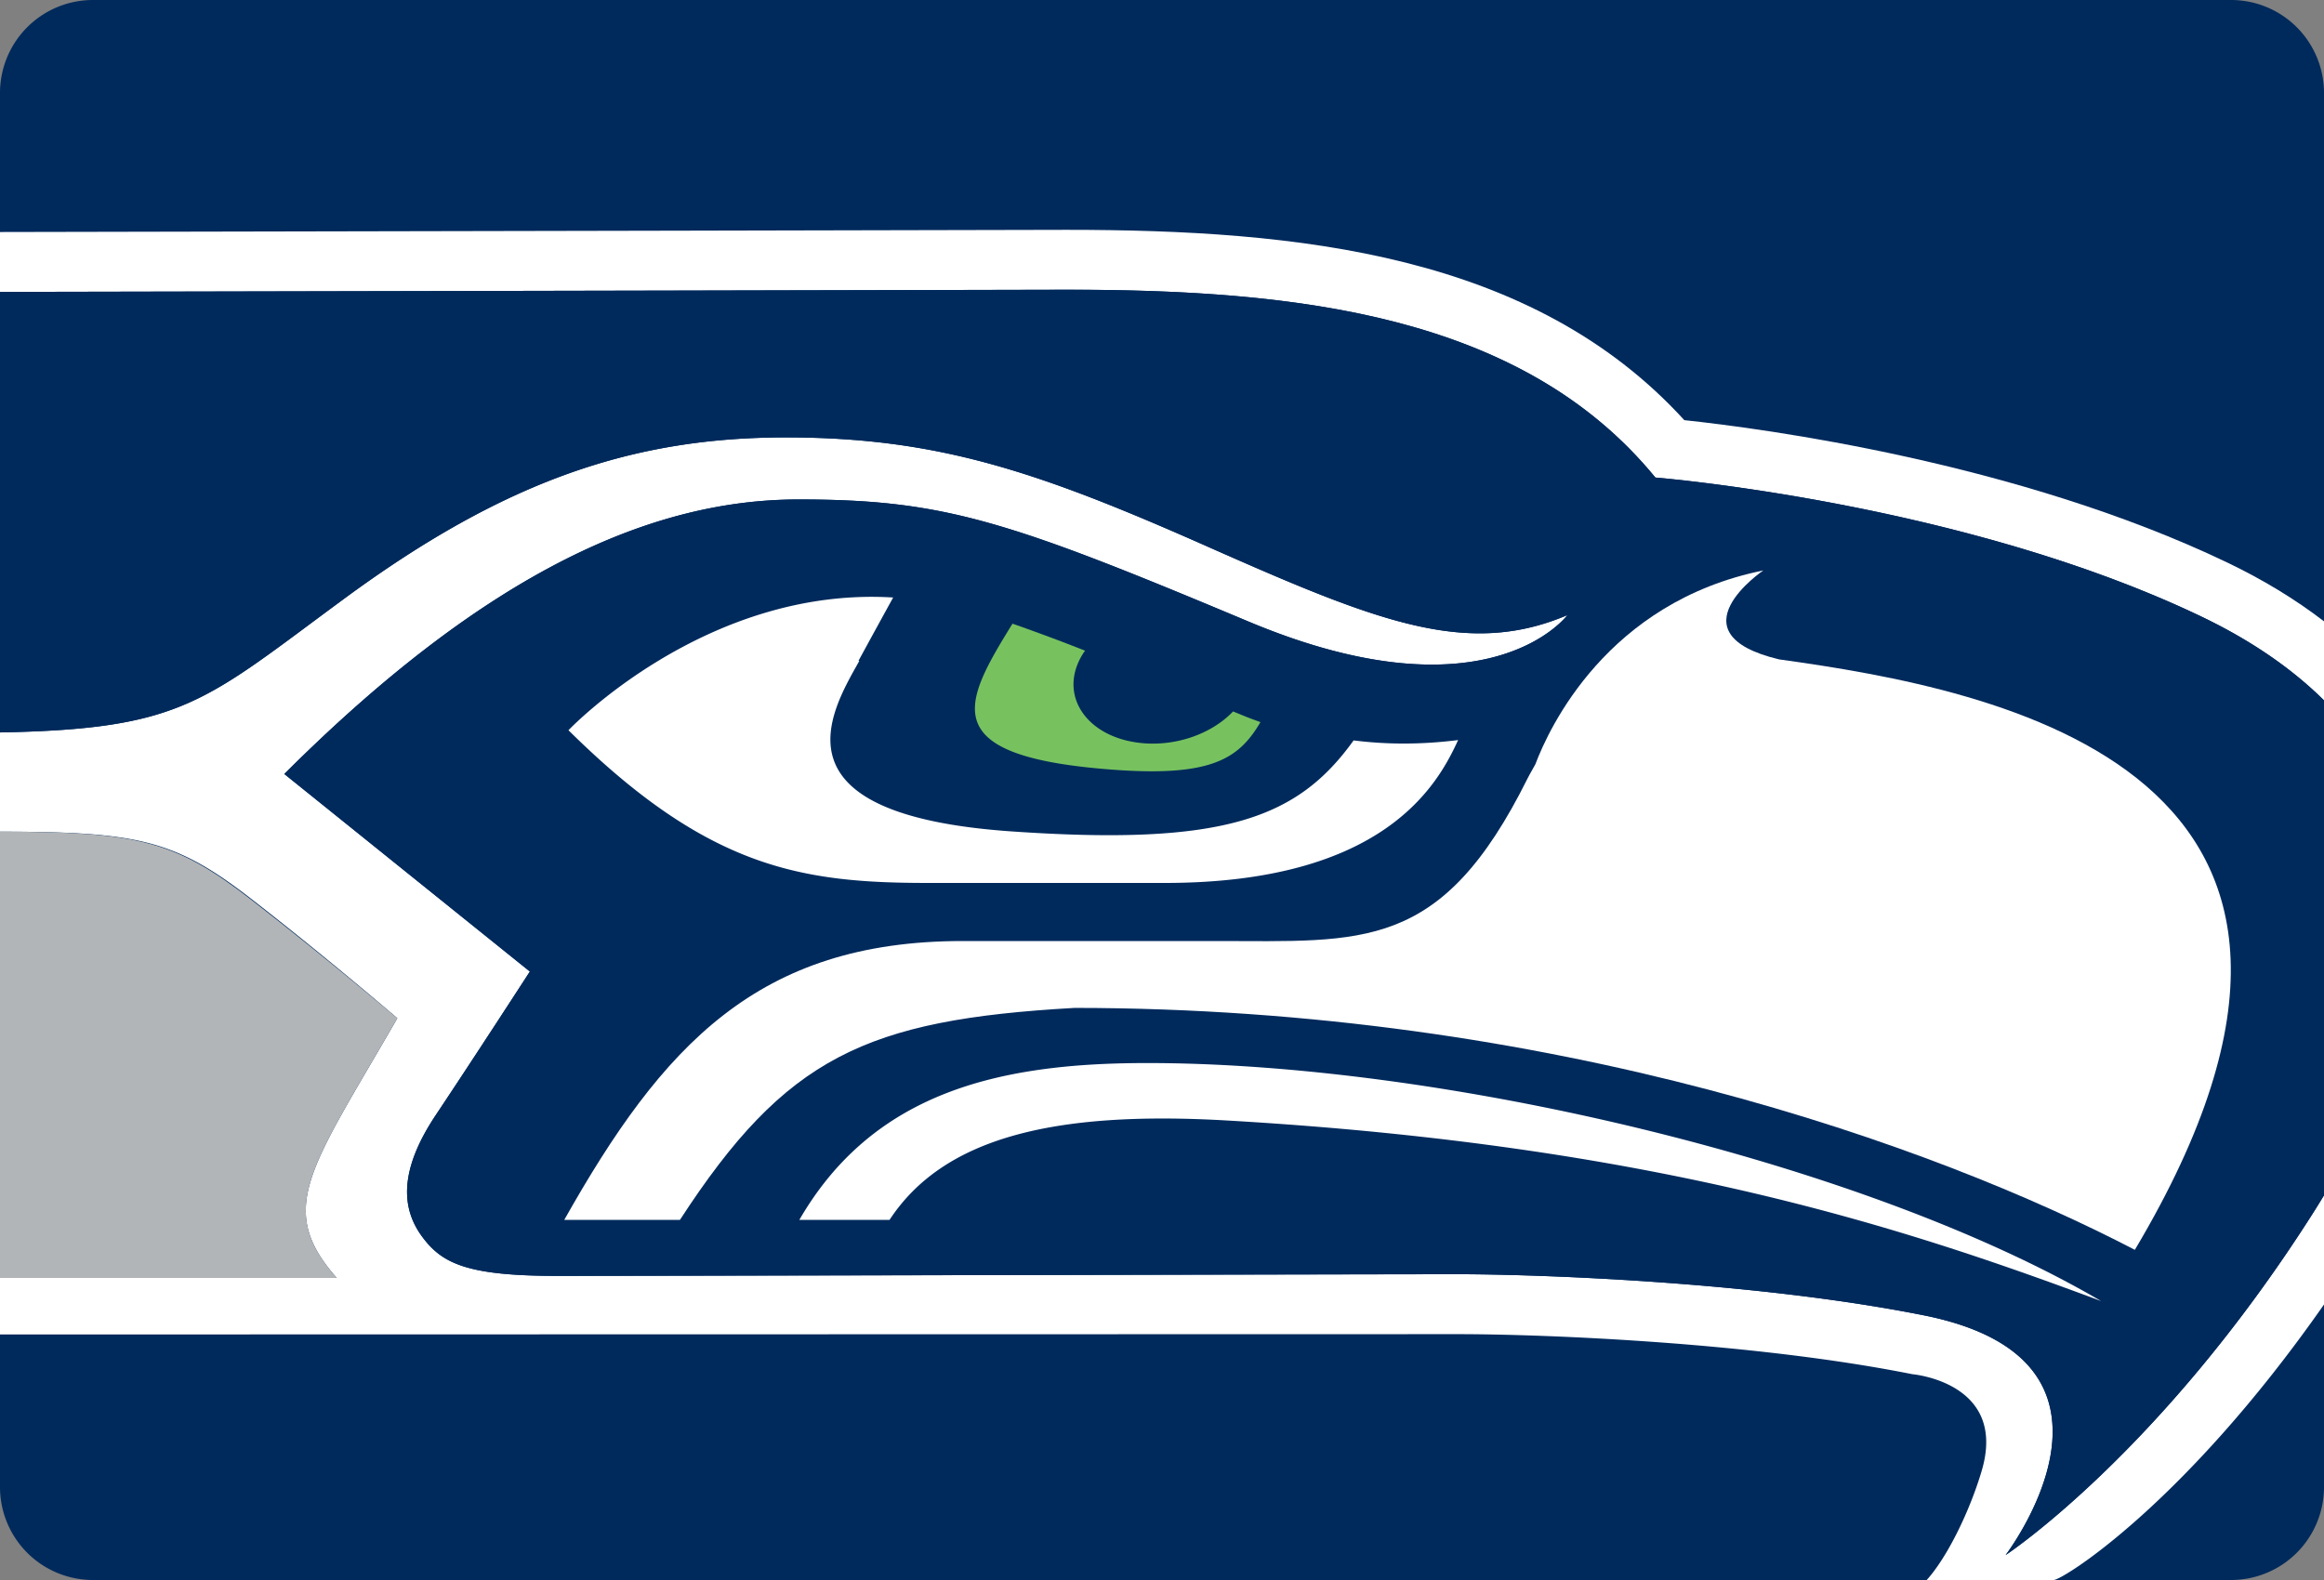 <svg xmlns="http://www.w3.org/2000/svg" width="2500" height="1700" viewBox="0 0 200 136"><rect x="0" y="0" width="200" height="136" fill="#808080" stroke="none"/><path d="M200 128a8 8 0 0 1-8 8H8a8 8 0 0 1-8-8V8a8 8 0 0 1 8-8h184a8 8 0 0 1 8 8v120z" fill="#002a5c"/><path d="M144.949 36.165c6.779.723 28.658 3.615 46.688 12.237 3.105 1.484 5.898 3.185 8.363 5.08V8a8 8 0 0 0-8-8H8a8 8 0 0 0-8 8v11.971c33.963-.06 91.034-.185 91.797-.188 19.946 0 40.098 2.063 53.152 16.382zM176.734 136H192c4.418 0 8-3.182 8-7.602v-16.112C187.945 129.536 177.491 136 176.734 136zM164.575 118.286c-13.621-2.724-31.505-3.447-39.058-3.447L0 114.866v13.532C0 132.818 3.582 136 8 136h157.811c1.797-2 3.707-5.956 4.724-9.379 2.265-7.633-5.96-8.335-5.96-8.335z" fill="none"/><path d="M142.458 41.105s26.401 2.125 46.956 11.952c4.264 2.039 7.793 4.463 10.586 7.229v-6.804c-2.465-1.895-5.258-3.596-8.363-5.08-18.029-8.623-39.908-11.515-46.688-12.237-13.055-14.319-33.206-16.382-53.151-16.382-.764.003-57.835.128-91.798.188v5.156c34.202-.061 91.797-.188 91.797-.188 19.676 0 39.141 2.088 50.661 16.166z" fill="#fff"/><path d="M200 112.286v-9.399a73.896 73.896 0 0 1-1.055 1.702c-13.107 20.55-26.346 29.267-26.346 29.267s12.756-16.676-7.021-20.633c-14.892-2.974-33.964-3.543-40.062-3.543-7.015 0-69.706.145-77.524.145-7.823 0-9.981-1.067-11.699-3.428-1.712-2.354-2.012-5.572 1.197-10.396 3.22-4.821 8.109-12.374 8.109-12.374L24.466 66.622c17.732-17.695 31.895-23.63 44.261-23.63 12.54 0 18.063 1.844 38.701 10.502 20.641 8.665 27.461-.549 27.461-.549-8.664 3.685-16.404.549-30.968-5.896-14.557-6.453-23.219-9.398-36.296-9.398-13.086 0-24.14 3.682-37.989 13.871C17.557 60.404 15.819 62.749 0 63.045v8.539c11.969.01 15.108.73 21.669 5.823 6.608 5.134 12.523 10.237 12.523 10.237C26.683 100.678 23.704 104 28.978 110H0v4.866l125.52-.027c7.551 0 25.437.724 39.058 3.447 0 0 8.226.703 5.958 8.335-1.016 3.423-2.926 7.379-4.725 9.379h10.926c.754 0 11.208-6.464 23.263-23.714z" fill="#fff"/><path d="M67.625 37.65c13.077 0 21.74 2.945 36.296 9.398 14.562 6.445 22.304 9.581 30.968 5.896 0 0-6.82 9.214-27.461.549-20.638-8.659-26.162-10.502-38.701-10.502-12.366 0-26.529 5.935-44.261 23.63L45.6 83.626S40.71 91.177 37.491 96c-3.208 4.823-2.909 8.043-1.197 10.396 1.718 2.358 3.876 3.427 11.699 3.427 7.821 0 70.512-.144 77.524-.144 6.099 0 25.172.568 40.062 3.543 19.774 3.957 7.021 20.633 7.021 20.633s13.237-8.717 26.346-29.268c.365-.568.714-1.137 1.055-1.702v-42.6c-2.792-2.766-6.322-5.191-10.586-7.229-20.555-9.827-46.956-11.952-46.956-11.952-11.521-14.078-30.985-16.166-50.661-16.166 0 0-57.595.127-91.797.188v37.918c15.819-.297 17.557-2.641 29.636-11.525C43.485 41.332 54.539 37.65 67.625 37.65zm19.509 16.034c2.049.715 4.153 1.502 6.244 2.323a5.58 5.58 0 0 0-.698 1.303c-1.16 3.13 1.194 6.098 5.276 6.619 3.103.401 6.306-.734 8.16-2.69.397.163.799.325 1.183.482.401.16.778.289 1.172.438-1.906 3.256-4.367 4.808-13.435 4.035-14.555-1.228-12.094-5.726-7.902-12.51zm-10.27-2.252a1271.432 1271.432 0 0 0-2.984 5.45.26.26 0 0 0 .072.009c-2.454 4.371-7.891 13.251 13.185 14.683 18.116 1.238 24.501-1.073 29.353-7.837 2.785.35 5.729.375 8.996-.034C123.748 67.489 119.174 76 100.243 76h-20.36C68.99 76 60.96 74.766 48.922 62.855c-.001 0 11.793-12.421 27.942-11.423zm28.719 45.015C90.505 95.578 81.151 98 76.554 105h-7.763c6.364-11 17.2-13.486 29.607-13.523 25.388-.082 61.915 8.565 82.413 20.564-16.623-6.193-38.018-13.439-75.228-15.594zM151.744 49.1s-7.992 5.414 1.355 7.65c18.689 2.589 55.262 9.438 30.621 50.816-17.326-9.018-50.113-20.789-91.241-20.812C74.485 87.77 67.614 91 58.516 105H48.56c8.449-15 16.659-24 34.287-24h21.766c12.709 0 19.412.966 26.854-14.009.229-.451.449-.795.665-1.213 1.154-3.069 6.16-13.96 19.612-16.678z" fill="#002a5c"/><path d="M131.467 66.991C124.023 81.966 117.322 81 104.613 81H82.847c-17.628 0-25.838 9-34.287 24h9.956c9.099-14 15.969-17.23 33.965-18.244 41.126.021 73.914 11.809 91.24 20.825 24.643-41.38-11.93-48.235-30.621-50.825-9.348-2.236-1.354-7.653-1.354-7.653-13.453 2.718-18.458 13.607-19.612 16.676-.217.418-.441.761-.667 1.212z" fill="#fff"/><path d="M68.791 105h7.763c4.598-7 13.951-9.422 29.03-8.553 37.21 2.154 58.605 9.347 75.229 15.541-20.498-11.999-57.023-20.565-82.414-20.484C85.991 91.54 75.155 94 68.791 105zM100.243 76c18.932 0 23.505-8.511 25.241-12.298-3.268.409-6.209.38-8.996.03-4.85 6.764-11.235 9.079-29.352 7.838-21.074-1.43-15.638-10.312-13.184-14.681 0 0-.053.001-.072-.008a1335.72 1335.72 0 0 1 2.984-5.45c-16.149-.998-27.943 11.424-27.943 11.424C60.959 74.766 68.99 76 79.882 76h20.361z" fill="#fff"/><path d="M95.036 66.193c9.067.773 11.528-.779 13.435-4.035-.394-.149-.771-.278-1.172-.438l-1.183-.482c-1.854 1.956-5.058 3.091-8.16 2.69-4.083-.521-6.437-3.488-5.276-6.619a5.6 5.6 0 0 1 .698-1.303 173.953 173.953 0 0 0-6.244-2.323c-4.192 6.785-6.653 11.283 7.902 12.51z" fill="#77c25f"/><path d="M34.192 87.645s-5.915-5.03-12.523-10.166c-6.561-5.093-9.7-5.885-21.669-5.895V110h28.978c-5.274-6-2.295-9.322 5.214-22.355z" fill="#b2b5b8"/></svg>